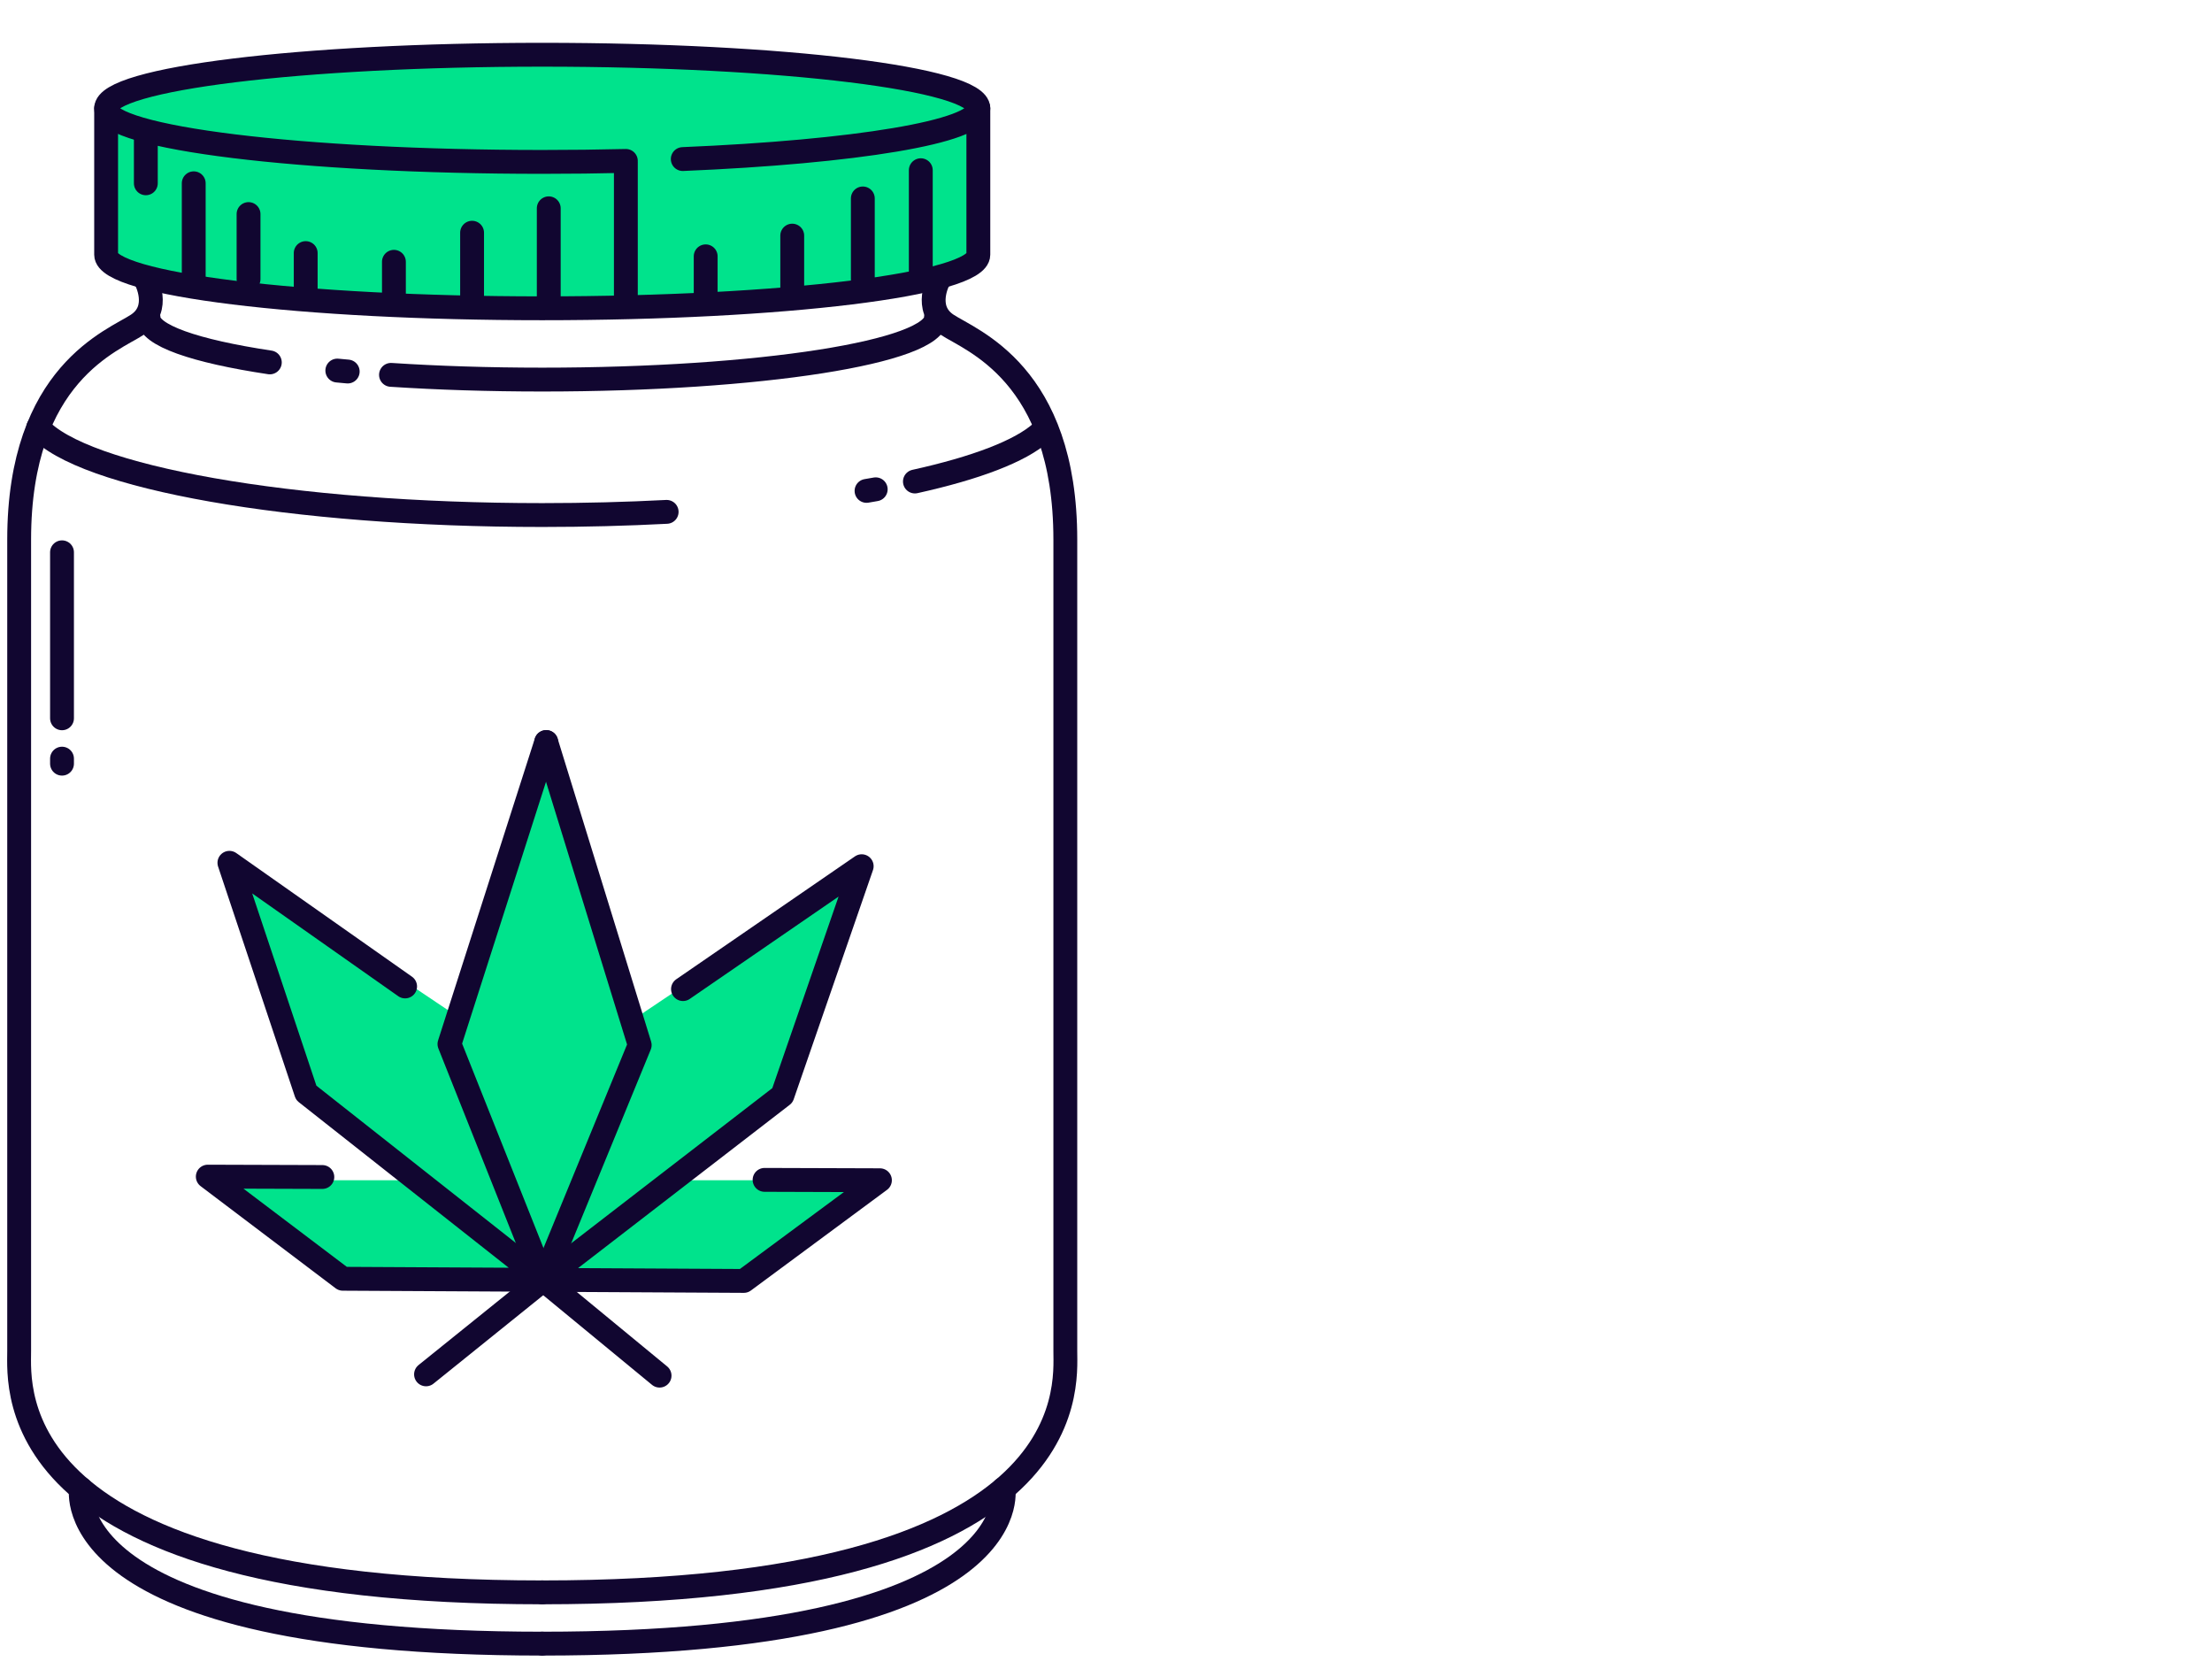<?xml version="1.0" encoding="UTF-8"?>
<svg xmlns="http://www.w3.org/2000/svg" xmlns:xlink="http://www.w3.org/1999/xlink" width="124px" height="94px" viewBox="0 0 124 94" version="1.1">
  <!-- Generator: Sketch 64 (93537) - https://sketch.com -->
  <title>icon_retail_124x94_@2x</title>
  <desc>Created with Sketch.</desc>
  <g id="icon_retail_124x94" stroke="none" stroke-width="1" fill="none" fill-rule="evenodd">
    <g id="Group-65" transform="translate(1, 3)">
      <path d="M53.845,11.276 C53.845,12.935 42.899,14.279 29.397,14.279 C15.895,14.279 4.949,12.935 4.949,11.276 L4.949,3.071 C4.949,1.413 15.895,0.068 29.397,0.068 C42.899,0.068 53.845,1.413 53.845,3.071 L53.845,11.276 Z" id="Fill-1" fill="#00E38C"></path>
      <polygon id="Fill-3" fill="#00E38C" points="36.695 63.149 42.86 58.394 47.305 45.549 34.433 54.186 30.172 40.379 30.163 39.802 29.994 39.802 29.4 39.802 29.231 39.802 29.21 40.415 24.961 54.186 12.089 45.549 16.533 58.394 22.698 63.149 11.303 63.149 18.697 68.793 28.281 68.793 30.605 68.793 40.697 68.793 48.091 63.149"></polygon>
      <path d="M34.084,6.019 C32.567,6.056 31,6.074 29.397,6.074 C15.895,6.074 4.949,4.73 4.949,3.071 C4.949,1.413 15.895,0.068 29.397,0.068 C42.899,0.068 53.845,1.413 53.845,3.071 C53.845,4.391 46.912,5.512 37.274,5.915" id="Stroke-5" stroke="#110630" stroke-width="1.337" stroke-linecap="round" stroke-linejoin="round"></path>
      <path d="M14.126,17.312 C9.936,16.682 7.328,15.795 7.328,14.812" id="Stroke-7" stroke="#110630" stroke-width="1.337" stroke-linecap="round" stroke-linejoin="round"></path>
      <path d="M18.492,17.823 C18.296,17.806 18.102,17.787 17.909,17.769" id="Stroke-9" stroke="#110630" stroke-width="1.337" stroke-linecap="round" stroke-linejoin="round"></path>
      <path d="M51.466,14.812 C51.466,16.725 41.585,18.275 29.397,18.275 C26.393,18.275 23.528,18.181 20.918,18.01" id="Stroke-11" stroke="#110630" stroke-width="1.337" stroke-linecap="round" stroke-linejoin="round"></path>
      <path d="M36.371,25.689 C34.138,25.805 31.802,25.867 29.397,25.867 C15.297,25.867 3.571,23.748 1.146,20.953" id="Stroke-13" stroke="#110630" stroke-width="1.337" stroke-linecap="round" stroke-linejoin="round"></path>
      <path d="M48.091,24.424 C47.921,24.455 47.75,24.485 47.576,24.513" id="Stroke-15" stroke="#110630" stroke-width="1.337" stroke-linecap="round" stroke-linejoin="round"></path>
      <path d="M57.363,21.241 C56.195,22.288 53.708,23.23 50.288,23.987" id="Stroke-17" stroke="#110630" stroke-width="1.337" stroke-linecap="round" stroke-linejoin="round"></path>
      <path d="M4.949,3.071 L4.949,11.276 C4.949,12.935 15.894,14.279 29.397,14.279 C42.899,14.279 53.844,12.935 53.844,11.276 L53.844,3.071" id="Stroke-19" stroke="#110630" stroke-width="1.337" stroke-linecap="round" stroke-linejoin="round"></path>
      <path d="M7.163,12.67 C7.163,12.67 8.058,14.294 6.715,15.19 C5.373,16.084 0.074,17.918 0.074,27.248 L0.074,72.729 C0.074,74.802 -1.01,86.248 29.397,86.248" id="Stroke-21" stroke="#110630" stroke-width="1.337" stroke-linecap="round" stroke-linejoin="round"></path>
      <path d="M3.543,80.447 C3.543,80.447 2.005,89.122 29.397,89.122" id="Stroke-23" stroke="#110630" stroke-width="1.337" stroke-linecap="round" stroke-linejoin="round"></path>
      <path d="M51.631,12.67 C51.631,12.67 50.736,14.294 52.078,15.19 C53.421,16.084 58.72,17.918 58.72,27.248 L58.72,72.729 C58.72,74.802 59.803,86.248 29.397,86.248" id="Stroke-25" stroke="#110630" stroke-width="1.337" stroke-linecap="round" stroke-linejoin="round"></path>
      <path d="M55.251,80.447 C55.251,80.447 56.789,89.122 29.397,89.122" id="Stroke-27" stroke="#110630" stroke-width="1.337" stroke-linecap="round" stroke-linejoin="round"></path>
      <line x1="7.175" y1="4.365" x2="7.175" y2="7.273" id="Stroke-29" stroke="#110630" stroke-width="1.337" stroke-linecap="round" stroke-linejoin="round"></line>
      <line x1="9.86" y1="7.273" x2="9.86" y2="12.529" id="Stroke-31" stroke="#110630" stroke-width="1.337" stroke-linecap="round" stroke-linejoin="round"></line>
      <line x1="12.933" y1="8.998" x2="12.933" y2="12.645" id="Stroke-33" stroke="#110630" stroke-width="1.337" stroke-linecap="round" stroke-linejoin="round"></line>
      <line x1="16.137" y1="11.185" x2="16.137" y2="13.194" id="Stroke-35" stroke="#110630" stroke-width="1.337" stroke-linecap="round" stroke-linejoin="round"></line>
      <line x1="21.082" y1="11.673" x2="21.082" y2="13.601" id="Stroke-37" stroke="#110630" stroke-width="1.337" stroke-linecap="round" stroke-linejoin="round"></line>
      <line x1="25.464" y1="10.043" x2="25.464" y2="13.729" id="Stroke-39" stroke="#110630" stroke-width="1.337" stroke-linecap="round" stroke-linejoin="round"></line>
      <line x1="29.762" y1="8.675" x2="29.762" y2="13.694" id="Stroke-41" stroke="#110630" stroke-width="1.337" stroke-linecap="round" stroke-linejoin="round"></line>
      <line x1="34.084" y1="6.263" x2="34.084" y2="13.824" id="Stroke-43" stroke="#110630" stroke-width="1.337" stroke-linecap="round" stroke-linejoin="round"></line>
      <line x1="38.559" y1="11.367" x2="38.559" y2="13.588" id="Stroke-45" stroke="#110630" stroke-width="1.337" stroke-linecap="round" stroke-linejoin="round"></line>
      <line x1="43.411" y1="10.206" x2="43.411" y2="13.14" id="Stroke-47" stroke="#110630" stroke-width="1.337" stroke-linecap="round" stroke-linejoin="round"></line>
      <line x1="47.368" y1="8.122" x2="47.368" y2="12.67" id="Stroke-49" stroke="#110630" stroke-width="1.337" stroke-linecap="round" stroke-linejoin="round"></line>
      <line x1="50.618" y1="6.54" x2="50.618" y2="12.211" id="Stroke-51" stroke="#110630" stroke-width="1.337" stroke-linecap="round" stroke-linejoin="round"></line>
      <line x1="2.476" y1="27.955" x2="2.476" y2="37.259" id="Stroke-53" stroke="#110630" stroke-width="1.337" stroke-linecap="round" stroke-linejoin="round"></line>
      <line x1="2.476" y1="39.52" x2="2.476" y2="39.802" id="Stroke-55" stroke="#110630" stroke-width="1.337" stroke-linecap="round" stroke-linejoin="round"></line>
      <polyline id="Stroke-57" stroke="#110630" stroke-width="1.337" stroke-linecap="round" stroke-linejoin="round" points="17.07 62.968 10.648 62.947 18.217 68.672 29.457 68.732 16.165 58.25 11.86 45.358 21.71 52.288"></polyline>
      <polyline id="Stroke-59" stroke="#110630" stroke-width="1.337" stroke-linecap="round" stroke-linejoin="round" points="29.62 38.589 24.195 55.516 29.457 68.733 22.882 74.029"></polyline>
      <polyline id="Stroke-61" stroke="#110630" stroke-width="1.337" stroke-linecap="round" stroke-linejoin="round" points="41.86 63.129 48.327 63.15 40.697 68.793 29.457 68.733 42.861 58.394 47.305 45.549 37.287 52.437"></polyline>
      <polyline id="Stroke-63" stroke="#110630" stroke-width="1.337" stroke-linecap="round" stroke-linejoin="round" points="29.62 38.589 34.861 55.573 29.457 68.733 35.974 74.101"></polyline>
    </g>
  </g>
</svg>
